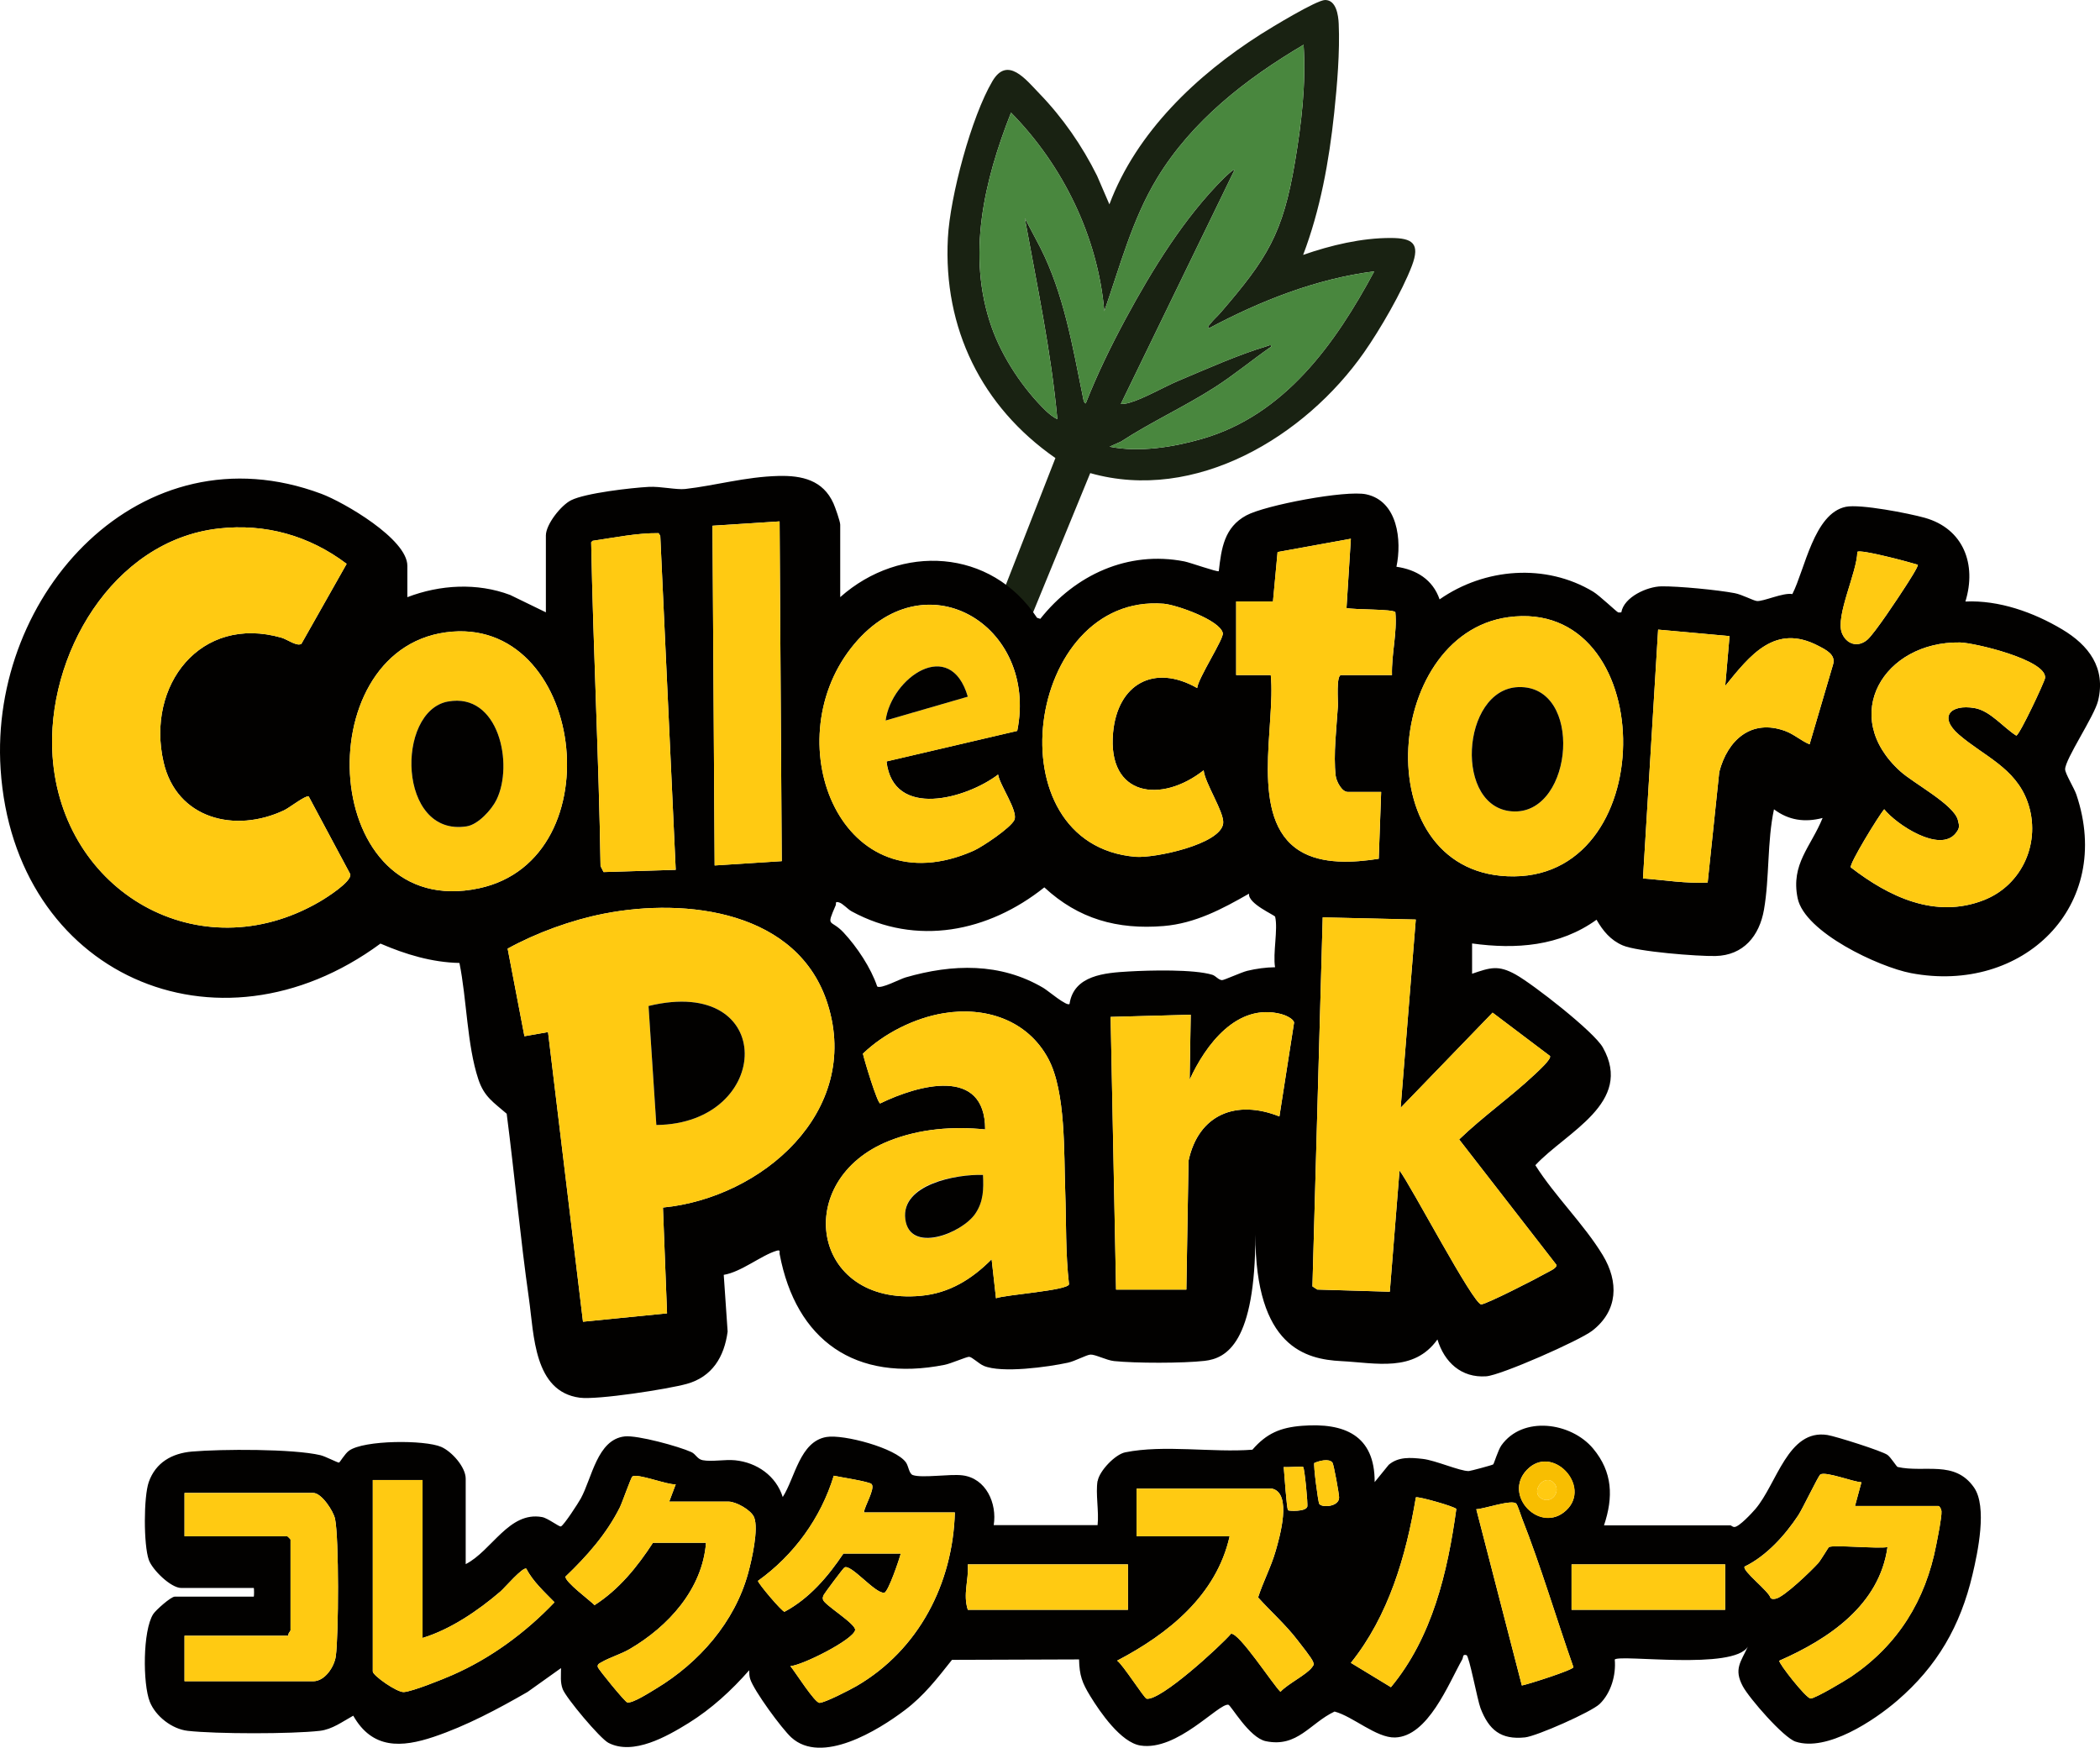 <svg viewBox="0 0 486.65 405.05" xmlns="http://www.w3.org/2000/svg" data-name="Layer 2" id="Layer_2">
  <defs>
    <style>
      .cls-1 {
        fill: #192212;
      }

      .cls-2 {
        fill: #020100;
      }

      .cls-3 {
        fill: #ffca12;
      }

      .cls-4 {
        fill: #f8be01;
      }

      .cls-5 {
        fill: #49873e;
      }
    </style>
  </defs>
  <g>
    <path d="M231.99,138.36l12.59-32.21c-17.08-11.86-26.03-30.06-24.92-50.99.5-9.6,5.44-28.1,10.33-36.36,3.49-5.9,7.74-.36,10.83,2.83,5.43,5.61,9.93,12.1,13.41,19.1l2.86,6.63c6.27-16.75,20.27-30.01,35.11-39.44C294.51,6.45,305.13-.01,307.09,0c2.57.01,3.05,3.52,3.14,5.48.29,6.51-.36,14.22-1.05,20.73-1.19,11.16-3.21,22.38-7.19,32.86,6.37-2.23,13.57-3.95,20.37-3.92,4.95.02,6.8,1.25,4.84,6.42-2.27,5.99-7.4,14.83-11.11,20.12-13.67,19.52-39.06,34.86-63.44,27.95l-13.6,33.14c-3.12-2.94-2.74-4.11-7.07-4.42h0ZM282.86,72.45c10.8-12.55,14.45-18.25,17.25-35,1.5-8.92,2.57-18.01,1.98-27.08-13.3,7.85-25.88,17.6-33.98,30.98-5.76,9.52-8.55,20.33-12.2,30.75-1.5-17.23-9.58-33.78-21.62-46-6.22,15.79-10.35,33.07-4.5,49.7,2.49,7.08,7.33,14.32,12.62,19.44.63.61,1.79,1.54,2.62,1.9-1.43-15.68-4.74-31.12-7.54-46.58l3.6,6.83c5.45,10.81,7.41,22.58,9.8,34.31.08.4.25,1.75.72,1.78,2.65-6.75,5.87-13.35,9.31-19.72,6.11-11.3,13.57-23.43,22.71-32.49.29-.29,2.24-2.15,2.48-1.94l-26.37,54.28c.67.02,1.3-.09,1.95-.27,3.33-.93,8.07-3.71,11.49-5.14,6.4-2.69,13.84-6.03,20.42-7.98.33-.09,1.03-.5.99.11-4.4,3.05-8.55,6.52-13.06,9.41-7.04,4.52-14.74,8.02-21.76,12.6l-2.64,1.18c6.86,1.37,14.67.12,21.36-1.8,19.21-5.5,30.98-22.08,39.97-38.83-13.42,1.7-26.42,6.85-38.27,13.17-.55-.29.06-.72.26-.99.7-.95,1.64-1.73,2.41-2.62h0Z" class="cls-1"></path>
    <path d="M282.86,72.45c-.77.89-1.7,1.66-2.41,2.62-.2.27-.81.7-.26.99,11.85-6.32,24.85-11.47,38.27-13.17-8.98,16.75-20.75,33.33-39.97,38.83-6.7,1.92-14.5,3.17-21.36,1.8l2.64-1.18c7.01-4.58,14.72-8.07,21.76-12.6,4.51-2.9,8.66-6.37,13.06-9.41.03-.61-.67-.21-.99-.11-6.58,1.95-14.02,5.3-20.42,7.98-3.42,1.44-8.17,4.22-11.49,5.14-.65.18-1.27.29-1.95.27l26.37-54.28c-.24-.22-2.19,1.65-2.48,1.94-9.14,9.07-16.6,21.19-22.71,32.49-3.45,6.38-6.67,12.97-9.31,19.72-.47-.03-.64-1.37-.72-1.78-2.39-11.72-4.35-23.49-9.8-34.31l-3.6-6.83c2.8,15.47,6.1,30.91,7.54,46.58-.82-.36-1.98-1.29-2.62-1.9-5.3-5.13-10.14-12.37-12.62-19.44-5.84-16.63-1.72-33.91,4.5-49.7,12.05,12.22,20.12,28.78,21.62,46,3.65-10.43,6.44-21.23,12.2-30.75,8.09-13.38,20.68-23.12,33.98-30.98.59,9.07-.49,18.15-1.98,27.08-2.81,16.75-6.46,22.46-17.25,35h0Z" class="cls-5"></path>
  </g>
  <g>
    <path d="M194.7,138.39c14.02-12.45,34.97-11.33,45.62,4.78l.76.24c8.06-10.18,20.3-15.86,33.38-13.31,1.29.25,7.64,2.51,7.98,2.27.6-5.3,1.26-10.16,6.38-12.93,4.41-2.38,23.03-5.89,27.76-4.89,7.35,1.56,8.31,10.72,7.03,16.79,4.63.67,8.42,2.97,10,7.56,10.42-7.28,24.59-8.42,35.61-1.77,1.44.87,5.4,4.65,5.76,4.78.22.08.5-.01.74,0,.62-3.58,6.03-5.99,9.31-6.03,3.93-.05,13.04.83,16.96,1.58,1.74.33,4.29,1.73,5.15,1.82,1.51.15,6.07-2,8.22-1.61,2.91-5.7,5-18.68,12.38-20.22,3.33-.69,14.63,1.51,18.29,2.54,9,2.52,12.08,10.81,9.43,19.41,7.78-.36,15.79,2.5,22.4,6.44,6.16,3.67,10.19,8.92,8.35,16.54-.87,3.61-7.64,13.53-7.64,15.89,0,1,2.1,4.37,2.61,5.88,8.73,25.9-12.44,46.3-38.35,41.36-7.38-1.41-24.63-9.44-26.25-17.37s3.05-11.83,5.79-18.58c-4.15,1.08-7.87.55-11.27-2.01-1.6,7.46-1.02,15.83-2.32,23.27-1.06,6.06-4.74,10.58-11.23,10.73-4.08.09-18.12-1-21.5-2.46-2.83-1.22-4.58-3.35-6.07-5.95-8.54,6.16-18.68,6.9-28.84,5.5v7.02c4.2-1.43,6.05-2.08,10.1.18s18.13,13.23,20.2,16.9c7.22,12.83-8.53,19.62-15.64,27.29,4.51,7.15,11.29,13.69,15.63,20.86,3.71,6.14,3.58,12.85-2.46,17.51-2.94,2.27-21.15,10.31-24.55,10.55-5.77.41-9.71-3.26-11.31-8.54-5.48,7.69-14.24,5.43-22.31,5.02-8.14-.42-19.88-3.18-19.88-29.32,0,25.14-6.71,28.68-11.75,29.26s-16.09.56-21,.05c-1.79-.19-4.36-1.57-5.48-1.5-.93.06-3.54,1.51-5.19,1.87-4.64,1.01-15.36,2.49-19.52.74-1.12-.47-2.73-2.08-3.4-2.1-.59-.01-4.25,1.58-5.67,1.86-20.71,4.11-34.46-5.66-38.24-25.68-.09-.5.29-1.05-.72-.75-3.51,1.04-8.17,4.92-12.23,5.58l.9,13.14c-.77,5.84-3.56,10.49-9.47,12.13-4.4,1.22-20.69,3.74-24.8,3.2-10.65-1.41-10.59-14.6-11.76-22.84-2.03-14.27-3.32-28.67-5.17-42.97-3.04-2.65-5.21-3.88-6.57-7.98-2.64-7.95-2.68-18.64-4.38-26.96-6.38-.13-12.52-1.99-18.3-4.49C50.24,246.6,3.24,225.76.14,178.25c-2.65-40.62,32.56-79.43,74.34-63.81,5.18,1.94,19.92,10.46,19.92,16.68v7.27c7.57-2.9,16.17-3.4,23.83-.51l8.27,4.02v-17.8c0-2.58,3.51-7.01,5.86-8.18,3.33-1.66,13.92-2.87,17.97-3.09,2.75-.15,6.42.72,8.47.49,7.02-.8,13.91-2.82,21.59-3.02,5.48-.14,10.33.97,12.75,6.35.41.91,1.57,4.21,1.57,4.95v16.8ZM180.66,120.83l-15.55,1,.5,78.73,15.55-1-.5-78.73ZM50.67,122.48c-24.62,2.78-40.09,29.52-38.49,52.76,2.17,31.45,33.94,49.93,61.82,33.76,1.61-.93,7.59-4.7,7.17-6.42l-9.64-18.03c-.81-.23-4.44,2.64-5.7,3.23-11.36,5.37-24.91,2-27.93-11.18-4.07-17.77,8.54-34.2,27.32-28.82,1.34.38,3.59,2.1,4.63,1.42l10.48-18.53c-8.63-6.53-18.83-9.41-29.66-8.19ZM156.59,201.57l-3.58-77.4-.4-.61c-5.03-.05-10.22,1.04-15.26,1.77l-.35.33c.48,25.03,1.77,49.95,2.17,75.05l.7,1.39,16.72-.52ZM294.99,139.39h-8.52v17.05h8.02c1.19,11.65-5.21,33.28,6.67,40.71,5.17,3.24,12.59,2.77,18.35,1.86l.56-15.49h-7.77c-1.33,0-2.62-2.44-2.77-3.75-.57-4.91.21-11.14.51-16.06.08-1.24-.44-7.27.76-7.27h11.78c-.14-4.87,1.23-9.76.78-14.57-.53-.76-9.53-.53-11.32-.97l1.01-16.05-16.98,3.08-1.07,11.46ZM444.42,130.87c-1.82-.57-13.23-3.64-14-2.98-.04,4.65-5.12,14.89-3.58,18.8,1.03,2.62,3.7,3.45,5.9,1.56,1.7-1.46,7.34-10.01,8.89-12.42.44-.69,3.03-4.66,2.8-4.96ZM235.73,169.39c4.97-24.54-21.71-40.73-38.51-19.21-17.39,22.28-2.12,60.48,28.41,46.96,2-.89,8.6-5.3,9.44-7.13.94-2.02-3.39-8.04-3.77-10.52-7.33,5.59-24.32,10.4-25.86-3.04l30.3-7.08ZM277.43,159.45c.22-2.29,6.19-11.4,5.94-12.71-.57-3-10.78-6.6-13.72-6.83-31.99-2.53-40,55.83-6.5,58.65,4.26.36,19.8-2.86,20.31-7.78.26-2.55-4.22-9.25-4.53-12.27-9.78,7.72-22.35,6.13-20.99-8.72,1.03-11.26,9.49-16.04,19.49-10.34ZM349.52,143.03c-29.41,4.03-32.91,60.36,1.35,60.06,34.49-.3,33.33-64.81-1.35-60.06ZM400.8,147.41l-16.55-1.5-3.51,57.66c4.98.38,9.98,1.22,14.99.95l2.69-25.64c1.93-7.39,7.41-12.34,15.25-9.49,2.08.76,3.7,2.28,5.68,3.1l5.42-18.43c.76-2.34-1.63-3.47-3.4-4.39-10.03-5.25-15.81,2.18-21.57,9.28l1-11.54ZM103.31,146.54c-32.43,4.42-29.08,67.14,7.67,59.32,31.77-6.76,24.36-63.68-7.67-59.32ZM428.91,201.02c8.84,6.82,19.57,11.98,30.81,7.58,9.02-3.53,13.37-13.6,10.16-22.71-2.82-7.99-10.24-10.7-15.94-15.65-4.75-4.12-1.96-7.11,3.65-6.15,3.62.62,6.65,4.5,9.65,6.38.75-.06,6.6-12.53,6.68-13.37.4-4.18-16.46-8.16-19.72-8.21-17.65-.29-28.11,16.99-13.8,29.88,3.12,2.81,12.37,7.67,13.31,11.26.37,1.42.45,1.87-.49,3.06-3.7,4.67-13.8-2.05-16.58-5.55-1.25,1.44-8.22,12.8-7.74,13.48ZM289.46,207.09c-6.21,3.56-12.48,6.9-19.8,7.51-10.72.88-19.74-1.63-27.65-8.96-12.94,10.34-29.64,13.73-44.65,5.56-.96-.52-2.02-1.82-2.94-2.08-1.02-.28-.58.25-.76.68-2.31,5.34-1.19,3.07,1.82,6.3,3.11,3.33,6.36,8.21,7.8,12.51.89.63,5.25-1.72,6.58-2.1,10.85-3.14,21.95-3.47,31.94,2.44,1.12.67,5.38,4.31,6.05,3.72.98-6.69,8.22-7.22,13.77-7.54,4.8-.28,15.04-.54,19.32.77.8.25,1.43,1.21,2.25,1.24.47.02,4.46-1.82,5.85-2.16,2.03-.49,4.35-.81,6.44-.83-.54-3.23.71-8.81.02-11.7-.1-.4-6.35-3.03-6.05-5.34ZM153.63,279.84c22.94-2.24,45.99-22.19,38.2-47.08-6.77-21.64-32.69-24.79-51.89-21.02-7.57,1.49-15.66,4.44-22.3,8.1l3.89,20.3,5.47-.96,8.1,67.12,19.48-1.94-.95-24.52ZM328.09,213.1l-21.57-.5-2.38,85.52,1.13.73,16.8.5,2.25-28.08c2.59,3.34,17.14,31.1,18.95,31.01,1.26-.06,13.02-6.08,14.91-7.18.59-.35,2.78-1.24,2.49-2l-22.53-29.04c5.49-5.29,12.03-9.9,17.54-15.09.68-.64,3.96-3.59,3.5-4.26l-13.29-10.03-21.31,22.05,3.51-43.62ZM230.81,300.86c2.21-.83,16.64-1.79,16.92-3.24-.83-7.17-.62-14.4-.88-21.58-.32-8.77.18-23.02-3.92-30.68-4.82-9-14.61-12.16-24.27-10.55-6.74,1.12-13.77,4.64-18.69,9.37.34,1.57,3.34,11.48,4,11.53,8.67-4.22,24.32-8.7,24.33,6.03-7.46-.76-15.13-.17-22.2,2.63-22.74,9-18.2,38.32,7.34,35.92,6.62-.62,11.8-3.88,16.36-8.46l1.01,9.03ZM258.63,298.85h16.3l.5-29.84c2.32-10.82,11.1-14.26,21.06-10.28l3.4-21.76c-.17-.94-2.11-1.74-2.98-1.97-10.27-2.66-17.53,7.15-21.22,15.21l.25-15.05-18.56.5,1.26,63.19Z" class="cls-2"></path>
    <path d="M254.37,343.23c.39-2.35,4.04-6.18,6.38-6.66,8.98-1.82,20.23.1,29.48-.61,3.3-3.8,6.5-5.15,11.51-5.54,9.78-.76,16.88,2.18,16.82,13.05l3.26-4.01c2.25-1.92,5.1-1.68,7.88-1.37,2.99.34,8.62,2.86,10.68,2.82.29,0,5.44-1.36,5.66-1.55.18-.16,1.13-3.33,1.88-4.39,4.95-6.97,16.18-5.37,21.27.73,4.54,5.45,4.71,11.25,2.52,17.79h29.33c.13,0,.47.41.92.38,1.08-.05,3.99-3.18,4.83-4.16,5-5.86,7.54-18.6,16.69-17.16,1.9.3,12.67,3.7,13.93,4.62.78.57,2.11,2.74,2.34,2.79,6.23,1.41,13.22-1.68,17.7,4.75,3.12,4.47.89,14.99-.35,20.22-2.81,11.91-8.18,21.22-17.45,29.19-5.35,4.61-16.29,11.89-23.55,9.49-2.81-.93-10.77-10.09-12.23-12.84-2.13-4-.46-5.6,1.18-9.19-3.26,5.55-29.62,1.75-30.85,3,.33,3.59-.85,7.74-3.49,10.3-1.91,1.85-14.61,7.47-17.31,7.75-5.61.59-8.37-1.75-10.3-6.75-.72-1.87-2.63-12.14-3.25-12.31-1-.28-.7.48-.99.99-3.2,5.67-7.93,17.86-15.57,18.09-4.34.13-9.77-4.9-14.02-6.01-5.73,2.71-8.57,8.39-15.93,6.87-3.86-.8-8.08-8.36-8.69-8.45-2.31-.33-11.84,10.82-20.39,9.45-4.5-.72-9.31-7.7-11.61-11.46-1.87-3.06-2.51-4.76-2.59-8.49l-29.45.1c-3.45,4.34-6.44,8.26-10.92,11.65-6.24,4.73-19.29,12.73-26.31,6.33-2.21-2.02-8.66-10.81-9.53-13.54-.21-.65-.23-1.35-.23-2.03-4.12,4.69-8.74,8.94-14.07,12.25-5.01,3.1-12.8,7.54-18.54,4.58-1.96-1.01-9.85-10.43-10.61-12.46-.62-1.66-.37-3.17-.39-4.87l-7.76,5.53c-6.82,3.93-14.21,7.87-21.7,10.39s-14.26,2.92-18.69-4.89c-2.47,1.35-4.85,3.18-7.76,3.51-6.6.75-23.99.74-30.59,0-3.67-.41-7.46-3.38-8.8-6.75-1.64-4.15-1.65-16.5.8-20.31.59-.92,4.1-4.04,4.99-4.04h18.3c.1,0,.1-2.01,0-2.01h-16.8c-2.41,0-6.71-4.21-7.52-6.52-1.22-3.47-1.21-14.59,0-18.04,1.6-4.52,5.38-6.65,10-7.05,6.82-.59,23.43-.66,29.78.84,1.15.27,3.93,1.74,4.3,1.72.18-.01,1.34-2.05,2.32-2.76,3.47-2.5,17.56-2.53,21.37-.88,2.44,1.06,5.67,4.67,5.67,7.36v19.81c6.06-3.09,10.02-12.29,17.69-10.91,1.36.24,4,2.34,4.38,2.17.73-.32,4.01-5.4,4.6-6.47,2.6-4.74,3.81-13.69,10.18-14.39,2.96-.32,12.55,2.31,15.44,3.63,1.05.48,1.37,1.64,2.63,1.88,2.11.41,5.19-.22,7.51.02,5.05.51,9.49,3.6,11.04,8.52,2.86-4.45,3.95-12.89,10.15-13.92,3.92-.66,16.06,2.55,18.41,5.91.61.87.7,2.61,1.59,2.92,2.18.75,8.58-.3,11.48.06,5.5.67,8.07,6.51,7.26,11.54h24.07c.36-3.14-.5-7.29,0-10.28ZM304.58,339.03c-.25.4.86,9.05,1.15,9.49.63.94,4.66.67,4.59-1.53-.03-.91-1.24-7.64-1.54-8.03-.8-1.06-3.16-.38-4.2.08ZM353.83,340.64c-5.68,5.94,3.18,14.93,9.12,9.37s-3.25-15.51-9.12-9.37ZM302,339.97c-.19-.2-3.71.13-4.51,0,.14,1.34.66,9.66,1.01,10.03.16.17,4.04.38,4.44-.82.19-.57-.62-8.87-.94-9.2ZM423.86,358.52c.93-.58,11.47.44,13.54,0-1.86,13.44-13.61,21.3-25.08,26.34-.14.63,6.23,8.73,7.26,8.75s8.1-4.18,9.45-5.1c10.82-7.35,17.19-17.65,19.66-30.48.33-1.74,1.31-6.42,1.22-7.83-.03-.46-.42-1.2-.73-1.2h-19.31l1.49-5.5c-1.93-.08-8.26-2.58-9.52-1.8-.46.28-4.12,7.96-5.11,9.45-3.04,4.61-7.4,9.46-12.44,11.89-.65.96,5.64,5.69,6.02,7.28.36.31.72.23,1.14.17,1.9-.28,8.34-6.52,9.88-8.23.65-.72,2.33-3.63,2.52-3.75ZM151.32,357.52h12.29c-.83,10.77-8.76,19.44-17.72,24.66-2,1.16-4.7,1.96-6.5,3.03-.48.28-1.01.43-.85,1.13.12.52,6.3,8.09,6.83,8.19,1.26.24,5.34-2.41,6.66-3.2,9.97-6,18.24-15.4,21.35-26.79.82-3,2.47-10.21,1.38-12.91-.69-1.71-4.24-3.64-5.89-3.64h-13.79l1.51-4.01c-1.99.18-8.85-2.62-10.05-1.8-.33.23-2.34,6.03-2.9,7.15-3.11,6.2-7.62,11.28-12.59,16.03-.21,1.19,5.73,5.57,6.73,6.62,5.67-3.64,9.9-8.86,13.54-14.46ZM200.21,350.5c.1-1.42,2.63-5.46,1.8-6.55-.45-.6-7.45-1.65-8.79-1.96-2.99,9.81-9.25,18.41-17.56,24.36-.1.47,5.59,7.2,6.15,7.16,5.75-3.07,10.08-8.16,13.64-13.48h13.29c-.33,1.34-2.91,8.93-3.81,9.07-2.09.31-7.76-6.78-9.24-5.84-.33.21-4.6,5.95-4.77,6.31-.2.43-.32.65-.19,1.15.32,1.22,7.68,5.62,7.44,7.04-.38,2.21-12.23,8.18-15,8.35,1.1,1.33,5.61,8.47,6.73,8.51,1.18.04,7.25-3.1,8.65-3.92,14.34-8.37,22.27-23.71,22.73-40.2h-21.06ZM97.92,342.98h-11.53v44.38c0,.91,5.6,4.88,7.21,4.76,2.05-.15,8.95-2.94,11.18-3.92,8.92-3.89,17.05-9.88,23.72-16.89-2.31-2.37-5.05-4.86-6.52-7.77-.78-.55-5.07,4.47-6,5.27-5.16,4.43-11.59,8.81-18.06,10.77v-36.61ZM294.74,344.98h-31.34v11.03h21.56c-3.06,13.68-14.22,22.64-26.07,28.83,1.29.85,6.28,8.73,6.83,8.82,3.26.52,16.97-12.08,19.56-15.05,1.87-.33,9.68,11.75,11.46,13.45,1.6-1.8,6.11-3.99,7.32-5.7.41-.58.49-.53.23-1.25-.32-.9-2.8-3.96-3.58-4.99-2.76-3.61-6.14-6.57-9.16-9.93,1.18-3.67,3.01-7.06,4.08-10.8.88-3.08,3.9-13.39-.88-14.42ZM42.76,389.61h29.84c2.67,0,4.88-3.33,5.22-5.81.66-4.85.75-27.44-.18-31.83-.39-1.83-3.13-5.99-5.04-5.99h-29.84v10.03h23.82c.05,0,.75.7.75.75v21.06c0,.17-.66.76-.5,1.25h-24.07v10.53ZM328.11,347.01c-2.26,13.58-6.33,27.47-15.06,38.34l9.28,5.64c9.59-11.55,13.14-26.68,15.15-41.28-.1-.52-9-3.03-9.37-2.71ZM352.68,390.6c1.64-.33,11.88-3.6,11.94-4.24-4.04-11.5-7.5-23.28-11.96-34.62-.31-.78-.91-2.8-1.27-3.25-.88-1.13-7.58,1.24-9.28,1.26l10.56,40.85ZM261.39,362.53h-37.11c.25,3.66-1.17,6.91,0,10.53h37.11v-10.53ZM399.79,362.53h-35.6v10.53h35.6v-10.53Z" class="cls-2"></path>
    <path d="M153.63,279.84l.95,24.52-19.48,1.94-8.1-67.12-5.47.96-3.89-20.3c6.64-3.65,14.73-6.61,22.3-8.1,19.2-3.77,45.12-.62,51.89,21.02,7.79,24.89-15.26,44.84-38.2,47.08ZM152.1,260.71c27.05-.27,28.17-34.85-1.81-27.58l1.81,27.58Z" class="cls-3"></path>
    <path d="M50.67,122.48c10.83-1.22,21.03,1.65,29.66,8.19l-10.48,18.53c-1.04.68-3.29-1.04-4.63-1.42-18.78-5.38-31.39,11.05-27.32,28.82,3.02,13.18,16.58,16.56,27.93,11.18,1.26-.6,4.9-3.47,5.7-3.23l9.64,18.03c.42,1.72-5.56,5.49-7.17,6.42-27.88,16.17-59.66-2.3-61.82-33.76-1.6-23.24,13.87-49.98,38.49-52.76Z" class="cls-3"></path>
    <path d="M328.09,213.1l-3.51,43.62,21.31-22.05,13.29,10.03c.46.67-2.82,3.62-3.5,4.26-5.51,5.19-12.05,9.8-17.54,15.09l22.53,29.04c.29.76-1.89,1.65-2.49,2-1.89,1.1-13.65,7.12-14.91,7.18-1.82.09-16.37-27.67-18.95-31.01l-2.25,28.08-16.8-.5-1.13-.73,2.38-85.52,21.57.5Z" class="cls-3"></path>
    <path d="M230.81,300.86l-1.01-9.03c-4.56,4.58-9.74,7.84-16.36,8.46-25.54,2.4-30.07-26.93-7.34-35.92,7.06-2.79,14.73-3.38,22.2-2.63,0-14.74-15.66-10.25-24.33-6.03-.66-.05-3.67-9.96-4-11.53,4.92-4.73,11.95-8.25,18.69-9.37,9.66-1.61,19.46,1.55,24.27,10.55,4.1,7.66,3.59,21.91,3.92,30.68.26,7.19.05,14.42.88,21.58-.28,1.45-14.71,2.41-16.92,3.24ZM227.8,272.27c-6.12-.21-19.06,1.96-18.01,10.23s13.09,3.35,16.22-1.24c1.92-2.81,1.95-5.69,1.79-9Z" class="cls-3"></path>
    <path d="M103.31,146.54c32.03-4.37,39.44,52.56,7.67,59.32-36.75,7.82-40.1-54.9-7.67-59.32ZM103.8,162.58c-12.15,2.25-11.65,31.46,4.36,28.93,2.63-.42,5.75-3.83,6.89-6.14,4.03-8.16.58-24.98-11.25-22.78Z" class="cls-3"></path>
    <path d="M349.52,143.03c34.68-4.75,35.84,59.76,1.35,60.06-34.26.3-30.76-56.04-1.35-60.06ZM351.9,159.23c-13.38.4-15.13,28.56-.97,28.82,13.76.26,16.05-29.27.97-28.82Z" class="cls-3"></path>
    <path d="M235.73,169.39l-30.3,7.08c1.54,13.43,18.53,8.63,25.86,3.04.38,2.47,4.71,8.49,3.77,10.52-.84,1.82-7.44,6.24-9.44,7.13-30.53,13.52-45.8-24.68-28.41-46.96,16.8-21.52,43.48-5.33,38.51,19.21ZM224.28,161.45c-4.08-13.96-17.71-4.41-19.05,5.52l19.05-5.52Z" class="cls-3"></path>
    <path d="M428.91,201.02c-.48-.68,6.48-12.04,7.74-13.48,2.78,3.5,12.88,10.22,16.58,5.55.94-1.19.86-1.64.49-3.06-.95-3.6-10.2-8.46-13.31-11.26-14.31-12.88-3.85-30.16,13.8-29.88,3.26.05,20.12,4.03,19.72,8.21-.08.84-5.94,13.31-6.68,13.37-3-1.88-6.03-5.76-9.65-6.38-5.61-.96-8.4,2.03-3.65,6.15,5.7,4.95,13.12,7.66,15.94,15.65,3.21,9.12-1.14,19.19-10.16,22.71-11.24,4.39-21.97-.76-30.81-7.58Z" class="cls-3"></path>
    <path d="M294.99,139.39l1.07-11.46,16.98-3.08-1.01,16.05c1.79.44,10.79.21,11.32.97.45,4.82-.92,9.71-.78,14.57h-11.78c-1.2,0-.68,6.03-.76,7.27-.3,4.92-1.08,11.15-.51,16.06.15,1.31,1.44,3.75,2.77,3.75h7.77l-.56,15.49c-5.76.92-13.18,1.38-18.35-1.86-11.88-7.44-5.48-29.07-6.67-40.71h-8.02v-17.05h8.52Z" class="cls-3"></path>
    <path d="M258.63,298.85l-1.26-63.19,18.56-.5-.25,15.05c3.69-8.06,10.95-17.87,21.22-15.21.87.23,2.81,1.03,2.98,1.97l-3.4,21.76c-9.96-3.98-18.74-.54-21.06,10.28l-.5,29.84h-16.3Z" class="cls-3"></path>
    <path d="M277.43,159.45c-9.99-5.7-18.46-.92-19.49,10.34-1.36,14.85,11.21,16.44,20.99,8.72.3,3.02,4.79,9.73,4.53,12.27-.51,4.92-16.04,8.14-20.31,7.78-33.5-2.82-25.49-61.19,6.5-58.65,2.94.23,13.15,3.83,13.72,6.83.25,1.31-5.72,10.42-5.94,12.71Z" class="cls-3"></path>
    <path d="M400.8,147.41l-1,11.54c5.75-7.1,11.53-14.54,21.57-9.28,1.77.92,4.16,2.05,3.4,4.39l-5.42,18.43c-1.97-.81-3.59-2.34-5.68-3.1-7.84-2.85-13.32,2.1-15.25,9.49l-2.69,25.64c-5,.26-10-.58-14.99-.95l3.51-57.66,16.55,1.5Z" class="cls-3"></path>
    <path d="M156.59,201.57l-16.72.52-.7-1.39c-.4-25.09-1.69-50.02-2.17-75.05l.35-.33c5.04-.73,10.22-1.82,15.26-1.77l.4.61,3.58,77.4Z" class="cls-3"></path>
    <polygon points="180.66 120.83 181.16 199.57 165.61 200.57 165.11 121.84 180.66 120.83" class="cls-3"></polygon>
    <path d="M444.42,130.87c.23.3-2.36,4.28-2.8,4.96-1.54,2.41-7.19,10.96-8.89,12.42-2.19,1.89-4.86,1.06-5.9-1.56-1.54-3.91,3.54-14.15,3.58-18.8.77-.66,12.19,2.41,14,2.98Z" class="cls-3"></path>
    <path d="M200.21,350.5h21.06c-.46,16.49-8.39,31.83-22.73,40.2-1.39.81-7.46,3.96-8.65,3.92-1.12-.04-5.63-7.18-6.73-8.51,2.78-.17,14.62-6.14,15-8.35.25-1.42-7.12-5.82-7.44-7.04-.13-.5,0-.73.19-1.15.17-.36,4.44-6.09,4.77-6.31,1.47-.94,7.15,6.14,9.24,5.84.9-.13,3.48-7.73,3.81-9.07h-13.29c-3.56,5.32-7.89,10.41-13.64,13.48-.56.04-6.25-6.69-6.15-7.16,8.31-5.94,14.57-14.54,17.56-24.36,1.34.31,8.34,1.36,8.79,1.96.83,1.09-1.69,5.12-1.8,6.55Z" class="cls-3"></path>
    <path d="M294.74,344.98c4.79,1.03,1.76,11.34.88,14.42-1.07,3.73-2.9,7.12-4.08,10.8,3.02,3.36,6.4,6.32,9.16,9.93.78,1.02,3.26,4.09,3.58,4.99.26.72.18.67-.23,1.25-1.21,1.71-5.72,3.89-7.32,5.7-1.78-1.7-9.6-13.78-11.46-13.45-2.59,2.97-16.3,15.57-19.56,15.05-.55-.09-5.54-7.96-6.83-8.82,11.84-6.19,23.01-15.15,26.07-28.83h-21.56v-11.03h31.34Z" class="cls-3"></path>
    <path d="M151.32,357.52c-3.65,5.6-7.87,10.82-13.54,14.46-.99-1.05-6.94-5.43-6.73-6.62,4.97-4.75,9.47-9.83,12.59-16.03.56-1.12,2.57-6.92,2.9-7.15,1.2-.83,8.06,1.97,10.05,1.8l-1.51,4.01h13.79c1.65,0,5.2,1.93,5.89,3.64,1.09,2.69-.56,9.91-1.38,12.91-3.12,11.39-11.38,20.78-21.35,26.79-1.32.79-5.4,3.44-6.66,3.2-.53-.1-6.71-7.67-6.83-8.19-.16-.7.37-.84.85-1.13,1.8-1.07,4.5-1.86,6.5-3.03,8.96-5.22,16.89-13.88,17.72-24.66h-12.29Z" class="cls-3"></path>
    <path d="M423.86,358.52c-.19.12-1.87,3.02-2.52,3.75-1.54,1.71-7.97,7.94-9.88,8.23-.42.06-.78.15-1.14-.17-.38-1.59-6.67-6.33-6.02-7.28,5.04-2.43,9.39-7.28,12.44-11.89.99-1.5,4.65-9.17,5.11-9.45,1.26-.78,7.59,1.72,9.52,1.8l-1.49,5.5h19.31c.31,0,.7.74.73,1.2.09,1.42-.88,6.1-1.22,7.83-2.47,12.83-8.84,23.13-19.66,30.48-1.35.91-8.38,5.12-9.45,5.1s-7.4-8.12-7.26-8.75c11.47-5.03,23.21-12.9,25.08-26.34-2.07.44-12.61-.58-13.54,0Z" class="cls-3"></path>
    <path d="M42.76,389.61v-10.53h24.07c-.16-.49.5-1.09.5-1.25v-21.06c0-.05-.7-.75-.75-.75h-23.82v-10.03h29.84c1.91,0,4.65,4.16,5.04,5.99.93,4.39.84,26.98.18,31.83-.34,2.48-2.55,5.81-5.22,5.81h-29.84Z" class="cls-3"></path>
    <path d="M97.92,342.98v36.61c6.47-1.97,12.9-6.34,18.06-10.77.93-.8,5.22-5.82,6-5.27,1.47,2.91,4.21,5.4,6.52,7.77-6.68,7-14.8,13-23.72,16.89-2.24.97-9.13,3.76-11.18,3.92-1.61.12-7.21-3.85-7.21-4.76v-44.38h11.53Z" class="cls-3"></path>
    <path d="M328.11,347.01c.38-.32,9.27,2.19,9.37,2.71-2.01,14.59-5.56,29.72-15.15,41.28l-9.28-5.64c8.72-10.87,12.8-24.76,15.06-38.34Z" class="cls-3"></path>
    <path d="M352.68,390.6l-10.56-40.85c1.7-.02,8.39-2.4,9.28-1.26.35.45.96,2.47,1.27,3.25,4.46,11.35,7.92,23.12,11.96,34.62-.06.63-10.31,3.9-11.94,4.24Z" class="cls-3"></path>
    <path d="M261.39,362.53v10.53h-37.11c-1.17-3.62.25-6.87,0-10.53h37.11Z" class="cls-3"></path>
    <rect height="10.53" width="35.6" y="362.53" x="364.19" class="cls-3"></rect>
    <path d="M353.83,340.64c5.87-6.14,15.15,3.73,9.12,9.37s-14.79-3.43-9.12-9.37ZM360.05,343.61c-2.19-2.21-5.49,2.06-2.89,3.64,2.41,1.47,4.78-1.73,2.89-3.64Z" class="cls-4"></path>
    <path d="M304.58,339.03c1.04-.46,3.4-1.13,4.2-.08.3.4,1.52,7.12,1.54,8.03.07,2.2-3.96,2.47-4.59,1.53-.29-.44-1.41-9.08-1.15-9.49Z" class="cls-3"></path>
    <path d="M302,339.97c.32.33,1.13,8.63.94,9.2-.4,1.19-4.28.99-4.44.82-.35-.36-.88-8.68-1.01-10.03.8.13,4.32-.19,4.51,0Z" class="cls-3"></path>
    <path d="M152.1,260.71l-1.81-27.58c29.98-7.27,28.86,27.32,1.81,27.58Z" class="cls-2"></path>
    <path d="M227.8,272.27c.16,3.3.13,6.18-1.79,9-3.14,4.59-15.2,9.3-16.22,1.24s11.89-10.44,18.01-10.23Z" class="cls-2"></path>
    <path d="M103.8,162.58c11.83-2.2,15.28,14.62,11.25,22.78-1.14,2.32-4.26,5.73-6.89,6.14-16.02,2.54-16.51-26.67-4.36-28.93Z" class="cls-2"></path>
    <path d="M351.9,159.23c15.07-.45,12.79,29.07-.97,28.82-14.15-.26-12.4-28.42.97-28.82Z" class="cls-2"></path>
    <path d="M224.28,161.45l-19.05,5.52c1.35-9.93,14.98-19.48,19.05-5.52Z" class="cls-2"></path>
    <path d="M360.05,343.61c1.89,1.91-.48,5.11-2.89,3.64-2.6-1.58.7-5.85,2.89-3.64Z" class="cls-3"></path>
  </g>
</svg>